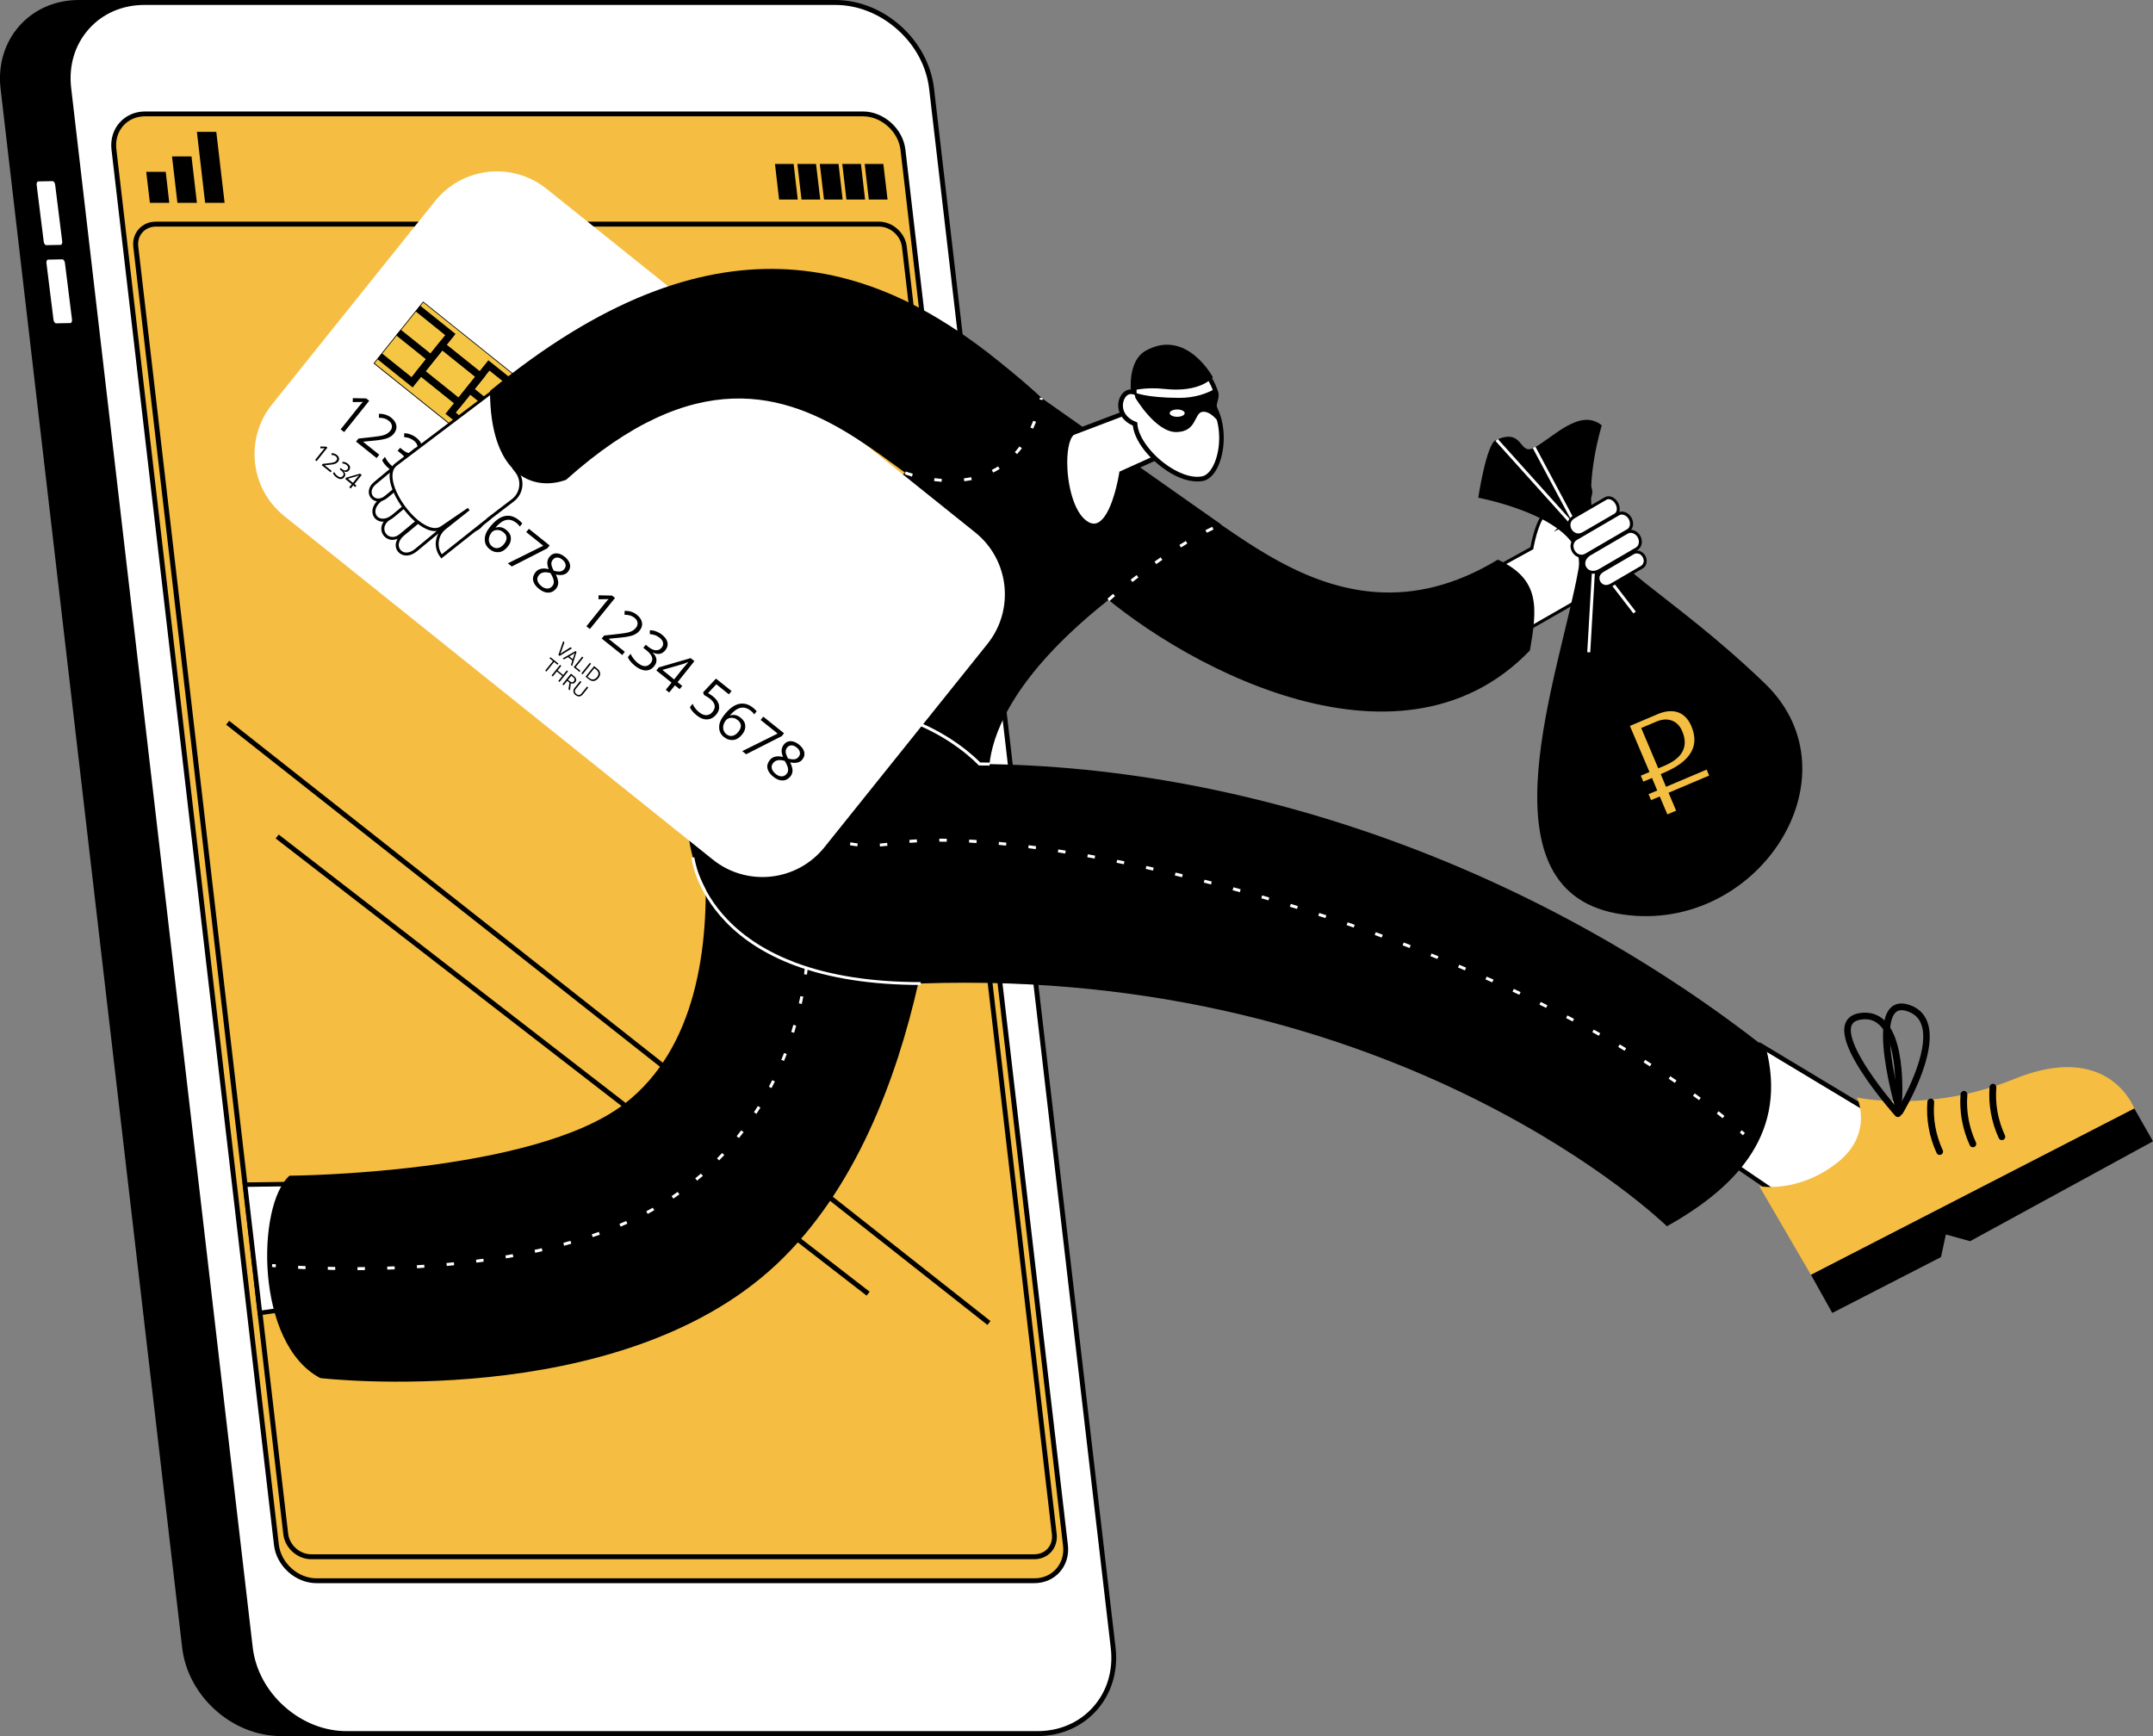 <?xml version="1.0" encoding="UTF-8"?> <svg xmlns="http://www.w3.org/2000/svg" xmlns:xlink="http://www.w3.org/1999/xlink" version="1.1" id="_Слой_2" x="0px" y="0px" viewBox="0 0 2354.2 1898.5" style="enable-background:new 0 0 2354.2 1898.5;" xml:space="preserve"><rect x="0" y="0" width="2354.2" height="1898.5" fill="#808080" stroke="none"/> <style type="text/css"> .st0{fill:#FFFFFF;} .st1{fill:#F5BD41;} .st2{fill:#F5C644;} .st3{enable-background:new ;} .st4{fill:#F4BE42;} .st5{fill:none;stroke:#000000;stroke-width:4;stroke-miterlimit:10;} </style> <g id="_Слой_1-2"> <g> <g> <g> <path d="M307.1,1898.5h755.5c53.2,0,91.6-43.5,85.4-96.7L949.5,96.7C943.4,43.5,894.8,0,841.6,0H86.1C32.9,0-5.5,43.5,0.6,96.7 l198.6,1705.2C205.4,1855,254,1898.5,307.1,1898.5L307.1,1898.5z"></path> <path class="st0" d="M50.6,268.1l15.6-0.3c1.3,0,2.1-1.8,1.8-4l-7.7-61.8c-0.3-2.2-1.5-3.9-2.8-3.9l-15.6,0.3 c-1.3,0-2.1,1.8-1.8,4l7.7,61.8C48,266.4,49.3,268.1,50.6,268.1z"></path> <path class="st0" d="M61.3,353.6l15.6-0.3c1.3,0,2.1-1.8,1.8-4l-7.7-61.8c-0.3-2.2-1.6-3.9-2.8-3.9l-15.6,0.3 c-1.3,0-2.1,1.8-1.8,4l7.7,61.8C58.8,351.9,60.1,353.6,61.3,353.6z"></path> <g> <path class="st0" d="M378.9,1895.8c-52,0-99.2-42.3-105.3-94.3L75.1,96.4c-2.9-25.1,4.2-48.7,20-66.4 C110.7,12.4,133,2.7,157.8,2.7h755.5c52,0,99.2,42.3,105.3,94.3l198.6,1705.1c2.9,25.1-4.2,48.7-20,66.4 c-15.7,17.6-37.9,27.3-62.8,27.3L378.9,1895.8L378.9,1895.8z"></path> <path d="M913.4,5.4c24.4,0,48.5,9.6,68,27c19.5,17.4,31.8,40.5,34.6,64.9l198.6,1705.1c2.8,24.3-4,47.1-19.3,64.3 c-15.1,17-36.7,26.4-60.8,26.4H378.9c-24.4,0-48.5-9.6-68-27c-19.5-17.4-31.8-40.5-34.6-64.9L77.8,96.1 c-2.8-24.3,4-47.1,19.3-64.3c15.1-17,36.7-26.4,60.8-26.4L913.4,5.4 M913.4,0H157.9c-53.2,0-91.6,43.5-85.4,96.7L271,1801.8 c6.2,53.2,54.8,96.7,107.9,96.7h755.5c53.2,0,91.6-43.5,85.4-96.7L1021.3,96.7C1015.1,43.5,966.5,0,913.4,0L913.4,0z"></path> </g> <g> <path class="st1" d="M346.1,1728.7c-21.6,0-41.3-17.6-43.8-39.3L124.6,163.2c-1.2-10.4,1.7-20.1,8.2-27.4 c6.4-7.2,15.6-11.2,25.9-11.2h784.8c21.6,0,41.3,17.6,43.8,39.3l177.7,1526.2c1.2,10.4-1.7,20.1-8.2,27.4 c-6.4,7.2-15.6,11.2-25.9,11.2H346.1z"></path> <path d="M943.5,127.2c9.8,0,19.5,3.9,27.3,10.9c7.8,7,12.8,16.3,13.9,26.1l177.7,1526.2c1.1,9.6-1.6,18.6-7.6,25.3 c-5.9,6.7-14.4,10.3-23.9,10.3H346.1c-9.8,0-19.5-3.9-27.3-10.9c-7.8-7-12.8-16.3-13.9-26.1L127.2,162.9 c-1.1-9.6,1.6-18.6,7.6-25.4c5.9-6.7,14.4-10.3,23.9-10.3L943.5,127.2 M943.5,121.9H158.7c-22.9,0-39.4,18.7-36.8,41.6 l177.7,1526.2c2.7,22.9,23.6,41.6,46.5,41.6h784.8c22.9,0,39.4-18.7,36.8-41.6L990,163.5C987.3,140.7,966.4,121.9,943.5,121.9 L943.5,121.9L943.5,121.9z"></path> </g> <g> <polygon points="163.9,221.8 185.1,221.8 181.2,187.9 159.9,187.9 "></polygon> <polygon points="194,221.8 215.3,221.8 209.4,171.1 188.1,171.1 "></polygon> <polygon points="224.3,221.8 245.6,221.8 236.5,144.2 215.3,144.2 "></polygon> <g> <polygon class="st1" points="949.9,221.8 970.3,221.8 965.8,183 945.4,183 "></polygon> <polygon class="st1" points="925.5,221.8 945.9,221.8 941.3,183 920.9,183 "></polygon> <polygon class="st1" points="901,221.8 921.4,221.8 916.9,183 896.5,183 "></polygon> <polygon class="st1" points="876.5,221.8 896.9,221.8 892.4,183 872,183 "></polygon> <polygon class="st1" points="852,221.8 872.4,221.8 867.9,183 847.5,183 "></polygon> </g> </g> <path d="M1130.9,1705.1H340.2c-15,0-28.7-12.2-30.4-27.2L145.8,270.3c-0.9-7.5,1.2-14.5,5.9-19.8c4.7-5.2,11.3-8.1,18.7-8.1 h790.7c15,0,28.7,12.2,30.4,27.3l163.9,1407.6c0.9,7.4-1.2,14.5-5.9,19.8C1144.9,1702.2,1138.3,1705.1,1130.9,1705.1 L1130.9,1705.1z M170.5,247.8c-5.8,0-11,2.2-14.7,6.3c-3.7,4.1-5.3,9.6-4.6,15.5l163.9,1407.6c1.4,12.4,12.7,22.5,25.1,22.5 h790.7c5.8,0,11.1-2.2,14.7-6.3c3.7-4.1,5.3-9.6,4.6-15.5L986.3,270.3c-1.4-12.4-12.7-22.5-25.1-22.5L170.5,247.8L170.5,247.8z"></path> </g> <rect x="623.4" y="756" transform="matrix(0.612 -0.791 0.791 0.612 -678.074 947.339)" width="5.4" height="816.9"></rect> <rect x="662.9" y="587.8" transform="matrix(0.619 -0.785 0.785 0.619 -624.486 949.019)" width="5.4" height="1060.4"></rect> </g> <g> <g> <g> <g> <g> <path class="st0" d="M1737.3,559.7l-29.3,15.2l26.3-25.7c8.8-10.2,4.8-16.4-1.1-26.2l-42.7,37.8 c-10.1,5.8-15.7,38.6-15.7,38.6l-86.5,47.7l40.8,64.8l147.6-84.7C1799,617,1760.1,547,1737.3,559.7L1737.3,559.7z"></path> <path d="M1628.6,714.2l-42.5-67.6l87.3-48.2c0.4-2.3,1.8-9.2,4-16.5c3.6-12.1,7.8-19.6,12.2-22.3l44-39l1.3,2.2 c5.8,9.7,10.1,16.6,0.7,27.6l-0.1,0.1l-18.4,18l19.5-10.1c5.2-2.8,11.4-2.1,18,2.1c15.9,10.1,31.6,38.8,30.4,55.8 c-0.4,6.2-3,10.5-7.5,12.6L1628.6,714.2L1628.6,714.2z M1590.7,647.7l39,62l146.3-83.9l0.1,0c3.4-1.6,5.3-4.9,5.7-9.9 c1.1-15.8-14.1-43.4-28.9-52.8c-5.7-3.6-10.6-4.2-14.7-2l0,0l-39.1,20.3l34.2-33.3c7.5-8.8,4.9-13.9-0.3-22.6l-41.3,36.7 l-0.1,0.1c-7.7,4.5-13.4,28.6-14.9,37.5l-0.1,0.8L1590.7,647.7L1590.7,647.7z"></path> </g> <g> <path d="M1635.5,481.3c31.3-14.2,24.6,17.7,42.2,8.2c20.6-11.1,50.1-43.8,73.8-24.3c0,0-18.2,57.8-9.4,102 c10.3,51.6,80.6,77.5,187.4,179.9c106.9,102.5-10.7,280.3-162.4,251.7s-61.2-263-41.1-376.5c9.9-55.8-109.6-78-109.6-78 S1625.2,486,1635.5,481.3L1635.5,481.3z"></path> <rect x="1680.4" y="463.5" transform="matrix(0.744 -0.669 0.669 0.744 74.972 1261.59)" class="st0" width="3.3" height="139"></rect> <rect x="1701.5" y="483" transform="matrix(0.882 -0.471 0.471 0.882 -52.181 865.471)" class="st0" width="3.3" height="107.9"></rect> <rect x="1696.4" y="667.6" transform="matrix(5.808678e-02 -0.998 0.998 5.808678e-02 970.757 2367.432)" class="st0" width="87.1" height="3.3"></rect> <rect x="1766.2" y="610.5" transform="matrix(0.792 -0.61 0.61 0.792 -25.067 1212.894)" class="st0" width="3.3" height="65.4"></rect> </g> <g> <path class="st0" d="M1767.8,550.2L1767.8,550.2c-2.9-5-8.3-7.3-12-5.1l-34.9,20.3c-12,7-1.5,25,10.5,18l34.9-20.3 C1770,561,1770.7,555.2,1767.8,550.2L1767.8,550.2z"></path> <path d="M1725.8,586.7c-1.9,0-3.8-0.5-5.5-1.5c-3.9-2.2-6.4-6.6-6.4-11.1c0-4.2,2.2-7.8,6.1-10.1l34.9-20.3 c4.5-2.6,10.9-0.1,14.2,5.7l0,0c3.3,5.8,2.4,12.6-2.1,15.2l-34.9,20.3C1730,586.1,1727.9,586.7,1725.8,586.7z M1758.9,545.9 c-0.8,0-1.6,0.2-2.3,0.6l-34.9,20.3c-2.9,1.7-4.5,4.3-4.5,7.3c0,3.3,1.9,6.6,4.8,8.2c2.6,1.5,5.6,1.4,8.5-0.3l34.9-20.3 c2.9-1.7,3.4-6.5,0.9-10.7C1764.5,547.8,1761.5,545.9,1758.9,545.9L1758.9,545.9z"></path> </g> <g> <path class="st0" d="M1782.4,566.8L1782.4,566.8c-2.9-5-8.6-7.1-12.6-4.7l-45.8,26.7c-11.5,6.7-1,24.8,10.5,18l45.8-26.7 C1784.3,577.8,1785.3,571.8,1782.4,566.8L1782.4,566.8z"></path> <path d="M1729.3,609.9c-4.3,0-8.1-2.7-10.2-6.3c-1.6-2.7-2.2-5.7-1.6-8.6c0.6-3.2,2.5-5.9,5.6-7.7l45.8-26.7 c2.4-1.4,5.3-1.6,8.2-0.5c2.7,1,5.1,3.1,6.7,5.8l0,0c1.6,2.7,2.2,5.8,1.8,8.7c-0.5,3-2.1,5.4-4.5,6.8l-45.8,26.7 C1733.2,609.4,1731.2,609.9,1729.3,609.9L1729.3,609.9z M1773.4,562.7c-1,0-2,0.2-2.9,0.8l-45.8,26.7c-3.5,2-4.2,4.9-4.2,6.9 c0,3.4,2,6.8,4.9,8.5c1.8,1,4.6,1.8,8.1-0.2l45.8-26.7c1.5-0.9,2.6-2.5,2.9-4.5c0.3-2.2-0.1-4.5-1.3-6.6l0,0 c-1.2-2.1-3-3.7-5-4.4C1775.1,562.9,1774.2,562.8,1773.4,562.7L1773.4,562.7z"></path> </g> <g> <path class="st0" d="M1792,586.6L1792,586.6c-2.9-5-8.7-7-13.1-4.5l-40.3,23.5c-14.4,8.4-3.9,26.5,10.5,18l40.3-23.5 C1793.8,597.7,1794.9,591.6,1792,586.6L1792,586.6z"></path> <path d="M1741.8,627.4c-2.1,0-4.1-0.5-5.9-1.5c-3.5-2-5.7-5.8-5.7-9.8c0-4.7,2.8-9,7.7-11.9l40.3-23.5 c2.5-1.5,5.5-1.7,8.4-0.7c2.8,1,5.3,3,6.9,5.8c3.3,5.8,1.9,12.8-3.1,15.8L1750,625C1747.2,626.6,1744.4,627.4,1741.8,627.4 L1741.8,627.4z M1783,582.7c-1.2,0-2.3,0.3-3.2,0.9l-40.3,23.5c-3.9,2.3-6.1,5.5-6.1,9c0,2.9,1.6,5.6,4.1,7 c3.1,1.8,6.9,1.5,10.9-0.8l40.3-23.5c3.5-2,4.4-7.1,2-11.3l0,0c-1.2-2.1-3-3.6-5.1-4.3C1784.7,582.8,1783.8,582.6,1783,582.7 L1783,582.7z"></path> </g> <g> <path class="st0" d="M1797.4,608.5L1797.4,608.5c-2.5-4.3-7.7-6.1-11.5-3.9l-33.4,19.5c-11.6,6.7-2.4,22.5,9.2,15.8 l33.4-19.5C1799,618.1,1800,612.8,1797.4,608.5L1797.4,608.5z"></path> <path d="M1756.1,643.1c-1.8,0-3.6-0.5-5.1-1.3c-3.3-1.9-5.4-5.4-5.4-9.3c0-4,2.2-7.5,6.2-9.8l33.4-19.5 c2.2-1.3,4.9-1.5,7.6-0.7c2.5,0.9,4.7,2.7,6.2,5.1c1.4,2.4,1.9,5.2,1.4,7.9c-0.5,2.7-2.1,4.9-4.3,6.2l-33.4,19.5 C1760.4,642.4,1758.2,643,1756.1,643.1L1756.1,643.1z M1789.6,605.2c-1,0-1.9,0.2-2.8,0.7l-33.4,19.5c-2.9,1.7-4.6,4.2-4.5,7 c0,2.6,1.5,5.1,3.8,6.4c2.4,1.4,5.4,1.2,8.3-0.5l33.4-19.5c1.4-0.8,2.4-2.3,2.8-4c0.4-1.9,0-3.8-1-5.6l0,0 c-1-1.8-2.6-3.1-4.4-3.7C1791,605.4,1790.3,605.3,1789.6,605.2L1789.6,605.2z"></path> </g> </g> <path d="M1637.8,612c46.9,21.5,43,53.1,35.1,99.3c-145,150.9-391.6,11.2-484.5-75.8c-55.8-52.2-6.4-71.6,72.5-95.5 C1315.1,523.5,1446,728.4,1637.8,612L1637.8,612z"></path> </g> <path d="M772.7,875.3c41.4-261.2,214.9-356.6,347.1-453.5l215.7,151.9c-294.5,169.7-252,289.7-252,289.7 C1018.8,783.1,818.7,836.2,772.7,875.3L772.7,875.3z"></path> <g> <g> <path class="st0" d="M1173,473.4l67.4-25.6l26.5,51.5l-40.6,18.3c0,0-10.6,69.9-37.2,55.7S1157.9,483.9,1173,473.4L1173,473.4 z"></path> <path d="M1196.1,577.8c-2.7,0-5.4-0.7-8.2-2.2c-16.9-9.1-24.5-39.1-25.8-62.1c-0.9-16.6,1-36.4,9.4-42.2l0.3-0.2l69.8-26.5 l28.8,56l-41.8,18.8c-1.4,8.1-8.9,48.3-25.8,56.7C1200.7,577.2,1198.4,577.8,1196.1,577.8L1196.1,577.8z M1174.2,475.6 c-5.2,4-8.1,19.3-7,37.5c1.3,23.4,9,50.3,23.2,57.9c3.7,2,7,2.1,10.2,0.5c6.5-3.2,12.6-13.5,17.5-29.8 c3.9-12.6,5.7-24.4,5.7-24.5l0.2-1.4l39.4-17.8l-24.3-47.1L1174.2,475.6L1174.2,475.6z"></path> </g> <g> <path class="st0" d="M1287.2,388.3c-40.5-5.4-47.9,19.7-47,40.7c-14.5-5.5-24.9,24.6,0.9,34.6c1.3,26.9,45.6,65.5,73.9,59.7 c17.8-3.6,28.5-46.3,13.8-76.4c-2.8-5.7,2.9-11.5,0.9-17.9C1322.8,407.6,1306.5,390.9,1287.2,388.3L1287.2,388.3z"></path> <path d="M1309,526.5c-11.9,0-26.1-5.8-39.9-16.6c-17.2-13.3-28.9-30.6-30.4-44.5c-14.6-6.4-18.4-19.5-14.6-29.6 c2.5-6.6,7.8-10.4,13.4-9.9c0-13.9,4-24.8,11.5-31.7c8.5-7.8,21.4-10.6,38.4-8.3c19.6,2.6,37.1,19.3,44.6,42.6 c1.2,3.8,0.2,7.2-0.6,10.3c-0.8,2.8-1.4,5.1-0.4,7.2c10.6,21.7,8.2,49.1,0.4,65c-4.2,8.5-9.7,13.7-16,15 C1313.4,526.3,1311.3,526.5,1309,526.5L1309,526.5z M1236.7,430.9c-3.7,0-6.5,3.1-7.8,6.7c-3,7.8-0.1,18.6,13.1,23.7l1.6,0.6 l0.1,1.6c0.6,12.5,12.1,29.6,28.5,42.4c15.1,11.7,30.9,17.3,42.3,15c4.6-0.9,9-5.3,12.4-12.2c7.3-14.8,9.4-40.3-0.4-60.5 c-1.9-3.8-0.8-7.5,0.1-10.8c0.7-2.6,1.4-5.1,0.7-7.4c-6.8-21.4-22.7-36.7-40.4-39.1l0,0c-15.4-2-27,0.3-34.3,7 c-8.8,8.1-10.2,21.3-9.8,31l0.2,3.8l-3.6-1.4C1238.4,431.1,1237.5,431,1236.7,430.9L1236.7,430.9z"></path> </g> <path d="M1289.5,435.1c17.1,0,29.9-4.7,38.8-9.8c0.5,1.3,0.9,2.6,1.4,3.9c2,6.3-3.7,12.2-0.9,17.9c1.4,2.8,2.5,11.2,3.5,14.2 c0,0-8.7-12.4-17.7-10.9c-9,1.5-5.8,21.8-28.3,22.1s-44.8-37.4-44.8-37.4l-1.2-6C1240.2,429,1251.9,435,1289.5,435.1 L1289.5,435.1z"></path> <ellipse class="st0" cx="1287.2" cy="451.8" rx="8.2" ry="4"></ellipse> <path d="M1326.2,412.5c0,0-28.7-53.8-73.4-29c-19.9,11.1-16.2,44-16.2,44s14.8-4.6,36.4-2.2 C1313.3,429.8,1326.2,412.5,1326.2,412.5L1326.2,412.5z"></path> </g> </g> <g> <g> <g> <g> <polygon class="st0" points="284.3,1435.8 368,1423.6 406.3,1293.5 267.9,1295.4 "></polygon> <path d="M282.1,1438.6l-16.9-145.5l144.4-2.1L370,1425.8L282.1,1438.6z M270.7,1297.9l15.7,135.1l79.8-11.6l36.9-125.4 L270.7,1297.9L270.7,1297.9z"></path> </g> <g> <path d="M316.6,1285.7c0,0,266.2-1.5,366.2-78.6c157.3-121.3,58-443.4,58-443.4l288,127.8c0,0-6.5,328.9-180,491.4 c-173.5,162.5-498.6,124.1-498.6,124.1C278.6,1469.4,280.5,1317.3,316.6,1285.7L316.6,1285.7z"></path> <g> <path class="st0" d="M301.5,1385.9c-2.7-0.2-4.1-0.4-4.1-0.4l0.3-3.2c0,0,1.4,0.1,4,0.3L301.5,1385.9L301.5,1385.9z"></path> <path class="st0" d="M390.9,1389v-3.3c2.6,0,5.4,0,8.1-0.1l0,3.3C396.3,1388.9,393.6,1389,390.9,1389L390.9,1389z M366.5,1388.8c-2.8,0-5.5-0.1-8.1-0.2l0.1-3.3c2.6,0.1,5.3,0.1,8.1,0.2L366.5,1388.8z M423.5,1388.4l-0.1-3.3 c2.7-0.1,5.4-0.2,8.1-0.3l0.1,3.3C428.9,1388.2,426.2,1388.3,423.5,1388.4L423.5,1388.4z M334,1387.9 c-2.9-0.1-5.6-0.3-8.1-0.4l0.2-3.3c2.5,0.1,5.3,0.3,8.1,0.4L334,1387.9L334,1387.9z M456,1386.9l-0.2-3.3 c2.7-0.2,5.4-0.3,8.1-0.5l0.2,3.2C461.4,1386.5,458.7,1386.7,456,1386.9L456,1386.9z M488.5,1384.4l-0.3-3.2 c2.7-0.2,5.4-0.5,8.1-0.8l0.3,3.2C493.9,1383.9,491.2,1384.2,488.5,1384.4z M520.9,1380.8l-0.4-3.2c2.7-0.3,5.4-0.7,8-1.1 l0.4,3.2C526.3,1380.1,523.6,1380.5,520.9,1380.8z M553.2,1376.1l-0.5-3.2c2.7-0.4,5.3-0.9,8-1.4l0.6,3.2 C558.5,1375.2,555.8,1375.6,553.2,1376.1z M585.2,1370l-0.7-3.2c2.6-0.6,5.3-1.2,7.9-1.8l0.7,3.2 C590.5,1368.8,587.8,1369.4,585.2,1370L585.2,1370z M616.8,1362.3l-0.8-3.2c2.6-0.7,5.2-1.4,7.8-2.2l0.9,3.1 C622.1,1360.9,619.5,1361.6,616.8,1362.3L616.8,1362.3z M648.1,1352.9l-1-3.1c2.5-0.8,5.1-1.7,7.7-2.7l1.1,3.1 C653.2,1351.2,650.6,1352,648.1,1352.9z M678.6,1341.4l-1.3-3c2.5-1,5-2.1,7.4-3.2l1.3,3 C683.6,1339.3,681.1,1340.3,678.6,1341.4L678.6,1341.4z M708.2,1327.5l-1.5-2.9c2.4-1.3,4.8-2.6,7.1-3.9l1.6,2.8 C713,1324.9,710.6,1326.2,708.2,1327.5L708.2,1327.5z M736.2,1310.7l-1.8-2.7l0.7-0.5c2-1.3,4-2.7,5.9-4.1l1.9,2.7 c-2,1.4-4,2.8-6,4.2L736.2,1310.7L736.2,1310.7z M762.3,1291.1l-2.1-2.5c2.1-1.7,4.1-3.5,6.2-5.2l2.2,2.5 C766.5,1287.5,764.4,1289.3,762.3,1291.1z M786.3,1269l-2.3-2.3c1.9-1.9,3.8-3.9,5.6-5.8l2.4,2.2 C790.1,1265,788.2,1267,786.3,1269L786.3,1269z M808,1244.5l-2.5-2c1.7-2.1,3.3-4.2,5-6.4l2.6,2 C811.4,1240.3,809.7,1242.4,808,1244.5L808,1244.5z M827.1,1218.1l-2.7-1.8c1.5-2.2,2.9-4.5,4.3-6.8l2.8,1.7 C830.1,1213.5,828.6,1215.8,827.1,1218.1L827.1,1218.1z M843.6,1189.9l-2.9-1.5c1.2-2.4,2.5-4.8,3.7-7.2l2.9,1.4 C846,1185,844.8,1187.5,843.6,1189.9L843.6,1189.9z M857.3,1160.2l-3-1.2c1-2.5,2-5,3-7.5l3,1.2 C859.3,1155.2,858.3,1157.7,857.3,1160.2L857.3,1160.2z M868.3,1129.5l-3.1-1c0.8-2.6,1.6-5.2,2.3-7.8l3.1,0.9 C869.9,1124.3,869.1,1126.9,868.3,1129.5L868.3,1129.5z M876.7,1097.9l-3.2-0.7c0.6-2.6,1.1-5.3,1.7-7.9l3.2,0.6 C877.9,1092.6,877.3,1095.3,876.7,1097.9L876.7,1097.9z M882.4,1065.8l-3.2-0.4c0.3-2.7,0.7-5.4,1-8l3.2,0.3 C883.1,1060.3,882.8,1063,882.4,1065.8L882.4,1065.8z"></path> <path class="st0" d="M885,1033.3l-3.3-0.1c0-2.6,0-4,0-4l3.3-0.1C885.1,1029.2,885.1,1030.7,885,1033.3L885,1033.3z"></path> </g> </g> </g> <g> <g> <polygon class="st0" points="2098.5,1247.7 1924.1,1142.8 1804.1,1210.9 1980.7,1331.1 "></polygon> <path d="M1980.8,1334.1l-1.4-1l-179.9-122.5l124.7-70.8l1.2,0.7l177.6,106.9L1980.8,1334.1L1980.8,1334.1z M1808.7,1211.1 l172,117.1l113.4-80.2l-170-102.3L1808.7,1211.1L1808.7,1211.1z"></path> </g> <g> <polygon points="2122.4,1374.7 2127.7,1350 2154.2,1357.3 2354.2,1248.1 2333.7,1212.1 1980.1,1393.9 2003.5,1435.8 2122.4,1374.7 "></polygon> <path class="st1" d="M2333.7,1212.1c0,0-27.3-74.6-131.7-32c-91.7,37.4-171.4,20.1-171.4,20.1s18.6,39.8-21.8,71.4 c-43,33.7-85.1,25.6-85.1,25.6l56.4,96.8L2333.7,1212.1L2333.7,1212.1z"></path> <path d="M2120.9,1263c-1.4,0-2.7-0.8-3.3-2.1c-8.1-17.6-11.6-37-10.1-56.1c0.2-2,1.9-3.5,4-3.4c2,0.2,3.5,1.9,3.4,4 c-1.5,17.8,1.8,36,9.4,52.4c0.9,1.8,0.1,4-1.8,4.9C2121.9,1262.9,2121.4,1263,2120.9,1263L2120.9,1263z"></path> <path d="M2157.2,1254.6c-1.4,0-2.7-0.8-3.3-2.1c-8.1-17.6-11.6-37-10.1-56.1c0.2-2,1.9-3.5,4-3.4c2,0.2,3.5,1.9,3.4,4 c-1.5,17.8,1.8,36,9.4,52.4c0.9,1.8,0.1,4-1.8,4.9C2158.2,1254.5,2157.7,1254.6,2157.2,1254.6L2157.2,1254.6z"></path> <path d="M2188.9,1246.8c-1.4,0-2.7-0.8-3.3-2.1c-8.1-17.6-11.6-37-10.1-56.1c0.2-2,1.9-3.5,4-3.4c2,0.2,3.5,1.9,3.4,4 c-1.5,17.8,1.8,36,9.4,52.4c0.9,1.8,0.1,4-1.8,4.9C2189.9,1246.7,2189.4,1246.8,2188.9,1246.8L2188.9,1246.8z"></path> <path d="M2077.4,1219.4c-0.2,0-0.3,0-0.5,0c-1.4-0.2-2.6-1.2-3.1-2.6c-0.1-0.2-7-23.5-11.3-48.8c-6-35-4.3-57.2,5-66.1 c5.1-4.9,12.1-5.8,20.8-2.8c9.5,3.3,16,9.6,19.3,18.8c12.3,34.1-25.5,97.1-27.1,99.8 C2079.9,1218.8,2078.7,1219.4,2077.4,1219.4L2077.4,1219.4z M2079.3,1104.7c-2.7,0-4.9,0.8-6.6,2.5c-4.2,4-10.1,17-2.8,59.5 c2.7,15.7,6.4,30.6,8.8,39.6c9.5-17.6,31-61.5,22.2-85.9c-2.5-7.1-7.4-11.7-14.8-14.3 C2083.5,1105.1,2081.2,1104.7,2079.3,1104.7L2079.3,1104.7z"></path> <path d="M2075.1,1221.5c-1,0-2-0.4-2.7-1.2c-0.2-0.2-16.3-18.3-31-39.4c-20.3-29.2-28.2-50-23.5-62 c2.6-6.6,8.5-10.4,17.7-11.3c10-1,18.6,1.9,25.5,8.8c25.6,25.7,18.1,98.8,17.8,101.9c-0.1,1.4-1.1,2.7-2.5,3.1 C2075.8,1221.4,2075.4,1221.5,2075.1,1221.5L2075.1,1221.5z M2039.3,1114.6c-1,0-2,0.1-3.1,0.2c-6.3,0.7-10.1,2.8-11.6,6.7 c-2.1,5.4-1.9,19.7,22.7,55.1c9.1,13.1,18.8,25.1,24.7,32.1c0.4-7.4,0.8-18.7,0.2-31c-1.4-27.3-7.1-46.8-16.5-56.2 C2051.2,1116.9,2045.8,1114.6,2039.3,1114.6L2039.3,1114.6z"></path> </g> </g> <g> <path d="M1931.1,1146.4c22.9,89.7-27.5,149.3-108.4,194.6c0,0-289.6-283.6-815.9-265.5c-165.7,5.7-278.5-82.5-251.5-228.3 c5.9-34.8,1.5-84.4,78-79.2c54.8-17.3,151-2,237.7,67.5C1376.8,837.7,1689.3,956.2,1931.1,1146.4L1931.1,1146.4z"></path> <path class="st0" d="M1905.8,1241.5c-1.1-1-2.3-2-3.4-3l2.1-2.5c1.2,1,2.3,2,3.5,3L1905.8,1241.5L1905.8,1241.5z M1883.6,1222.9c-2.1-1.7-4.2-3.4-6.4-5.1l2-2.6c2.2,1.7,4.3,3.4,6.4,5.1L1883.6,1222.9z M1857.8,1203.1 c-2.2-1.6-4.4-3.2-6.6-4.8l1.9-2.6c2.2,1.6,4.4,3.2,6.6,4.8L1857.8,1203.1L1857.8,1203.1z M1831.3,1184.2 c-2.2-1.5-4.5-3.1-6.7-4.6l1.8-2.7c2.3,1.5,4.5,3.1,6.8,4.6L1831.3,1184.2L1831.3,1184.2z M1804.1,1166.2 c-2.3-1.5-4.6-2.9-6.9-4.4l1.7-2.8c2.3,1.4,4.6,2.9,6.9,4.4L1804.1,1166.2z M1776.4,1149.1c-2.3-1.4-4.7-2.8-7-4.2l1.7-2.8 c2.3,1.4,4.7,2.8,7,4.2L1776.4,1149.1L1776.4,1149.1z M1748.2,1132.7c-2.4-1.3-4.7-2.7-7.1-4l1.6-2.8c2.4,1.3,4.8,2.7,7.1,4 L1748.2,1132.7z M1719.6,1117.1c-2.4-1.3-4.8-2.5-7.2-3.8l1.5-2.9c2.4,1.3,4.8,2.5,7.2,3.8L1719.6,1117.1z M1690.6,1102.2 c-2.4-1.2-4.9-2.4-7.3-3.6l1.4-2.9c2.4,1.2,4.9,2.4,7.3,3.6L1690.6,1102.2L1690.6,1102.2z M1661.3,1087.9 c-2.4-1.2-4.9-2.3-7.4-3.5l1.4-3c2.5,1.2,4.9,2.3,7.4,3.5L1661.3,1087.9z M1631.7,1074.3c-2.5-1.1-5-2.2-7.4-3.3l1.3-3 c2.5,1.1,5,2.2,7.5,3.3L1631.7,1074.3z M1601.8,1061.2c-2.5-1.1-5-2.1-7.5-3.2l1.3-3c2.5,1.1,5,2.1,7.5,3.2L1601.8,1061.2 L1601.8,1061.2z M1571.7,1048.7c-2.5-1-5-2-7.6-3l1.2-3c2.5,1,5.1,2,7.6,3.1L1571.7,1048.7z M1541.3,1036.7 c-2.5-1-5.1-1.9-7.6-2.9l1.2-3.1c2.5,1,5.1,1.9,7.6,2.9L1541.3,1036.7z M1510.8,1025.3c-2.6-0.9-5.1-1.8-7.6-2.8l1.1-3.1 c2.6,0.9,5.1,1.8,7.7,2.8L1510.8,1025.3L1510.8,1025.3z M1480.2,1014.4c-2.6-0.9-5.1-1.8-7.7-2.7l1.1-3.1 c2.6,0.9,5.1,1.8,7.7,2.7L1480.2,1014.4L1480.2,1014.4z M1449.3,1004c-2.6-0.8-5.2-1.7-7.8-2.5l1-3.1c2.6,0.8,5.2,1.7,7.8,2.5 L1449.3,1004z M1418.2,994c-2.6-0.8-5.2-1.6-7.8-2.4l1-3.1c2.6,0.8,5.2,1.6,7.8,2.4L1418.2,994z M1387,984.6 c-2.6-0.8-5.2-1.5-7.8-2.3l0.9-3.1c2.6,0.8,5.2,1.5,7.8,2.3L1387,984.6z M1355.7,975.7c-2.6-0.7-5.2-1.4-7.9-2.2l0.9-3.2 c2.6,0.7,5.2,1.4,7.9,2.2L1355.7,975.7L1355.7,975.7z M1324.2,967.2c-2.6-0.7-5.3-1.4-7.9-2l0.8-3.2c2.6,0.7,5.3,1.3,7.9,2 L1324.2,967.2L1324.2,967.2z M1292.5,959.3c-2.7-0.6-5.3-1.3-7.9-1.9l0.8-3.2c2.6,0.6,5.3,1.3,7.9,1.9L1292.5,959.3 L1292.5,959.3z M1260.8,952c-2.7-0.6-5.3-1.2-8-1.8l0.7-3.2c2.7,0.6,5.3,1.2,8,1.8L1260.8,952L1260.8,952z M1228.9,945.1 c-2.7-0.5-5.3-1.1-8-1.6l0.6-3.2c2.7,0.5,5.3,1.1,8,1.6L1228.9,945.1z M1196.9,938.9c-2.7-0.5-5.4-1-8-1.5l0.6-3.2 c2.7,0.5,5.3,1,8,1.5L1196.9,938.9z M1164.8,933.4c-2.7-0.4-5.4-0.9-8.1-1.3l0.5-3.2c2.7,0.4,5.4,0.8,8.1,1.3L1164.8,933.4 L1164.8,933.4z M1132.5,928.6c-2.7-0.4-5.4-0.7-8.1-1.1l0.4-3.2c2.7,0.3,5.4,0.7,8.1,1.1L1132.5,928.6L1132.5,928.6z M962.2,925.7l-0.2-3.2c2.6-0.2,5.3-0.5,8-0.8l0.4,3.2C967.6,925.2,964.9,925.5,962.2,925.7L962.2,925.7z M937.5,925.5 c-2.8-0.3-5.6-0.7-8.2-1.2l0.6-3.2c2.5,0.5,5.2,0.9,7.9,1.2L937.5,925.5L937.5,925.5z M1100.1,924.7c-2.7-0.3-5.4-0.6-8.1-0.8 l0.3-3.2c2.7,0.3,5.4,0.5,8.1,0.8L1100.1,924.7L1100.1,924.7z M1067.7,921.9c-2.7-0.2-5.4-0.3-8.1-0.5l0.2-3.3 c2.7,0.2,5.4,0.3,8.2,0.5L1067.7,921.9L1067.7,921.9z M994.6,921.7l-0.3-3.2c2.7-0.2,5.4-0.5,8.2-0.6l0.2,3.3 C999.9,921.3,997.2,921.5,994.6,921.7z M1035.2,920.5c-2.8,0-5.5-0.1-8.1-0.1v-3.3c2.7,0,5.4,0,8.2,0.1L1035.2,920.5 L1035.2,920.5z M906,915.8c-2.4-1.4-4.7-3-6.9-4.8l2-2.5c2,1.6,4.2,3.1,6.5,4.5L906,915.8L906,915.8z M883.4,891.6 c-1.2-2.4-2.3-5-3.3-7.6l3.1-1.1c0.9,2.5,2,5,3.2,7.3L883.4,891.6L883.4,891.6z M874.8,859.7c-0.2-2.7-0.4-5.4-0.5-8.2 l3.3-0.1c0.1,2.7,0.2,5.4,0.5,8L874.8,859.7L874.8,859.7z M878.8,827.2l-3.2-0.4c0.3-2.7,0.7-5.4,1.1-8.1l3.2,0.5 C879.5,821.9,879.1,824.6,878.8,827.2L878.8,827.2z M885,795.5l-3.1-0.9c1.4-4.9,2.3-7.8,2.4-7.9l3.1,1.1 C887.4,787.7,886.4,790.6,885,795.5L885,795.5z"></path> </g> <path class="st0" d="M1006.8,1077.1c-53.7,0-100.3-7.3-138.5-21.6c-30.6-11.5-55.9-27.6-75.2-47.8c-33-34.5-36.9-68.4-37-69.8 l3.2-0.3c0,0.3,4,34.5,36.3,68.1c19,19.8,43.9,35.5,74,46.9c37.8,14.2,83.9,21.4,137.2,21.4L1006.8,1077.1L1006.8,1077.1z"></path> </g> <path class="st0" d="M1082.1,837.2l-11.8-0.1l-0.5-0.5c-0.3-0.3-30.4-33.1-83.4-50.2l1-3.1c50.2,16.2,80.2,46.2,84.4,50.5 l10.4,0.1L1082.1,837.2L1082.1,837.2z"></path> </g> <g> <g> <path class="st0" d="M779.4,940L310.8,564.3c-37.4-30-43.4-84.6-13.4-122l178.3-222.4c30-37.4,84.6-43.4,122-13.4l468.6,375.7 c37.4,30,43.4,84.6,13.4,122L901.4,926.6C871.4,964,816.8,970,779.4,940L779.4,940z"></path> <g> <path d="M376.3,472.5l-3.8-3l19.5-24.4c1.6-2,3.2-3.9,4.8-5.6c-0.6,0.1-1.2,0.1-1.9,0.1c-0.7,0-3.8,0.1-9.2,0.1l0.1-4.3 l14.6,0.3l3.3,2.6L376.3,472.5L376.3,472.5z"></path> <path d="M411.8,500.9l-22.5-18l2.7-3.3l16.2-1.8c5-0.6,8.4-1.1,10.2-1.6s3.4-1.1,4.7-1.9c1.3-0.8,2.5-1.8,3.6-3.1 c1.5-1.8,2.1-3.7,1.8-5.7c-0.2-2-1.4-3.7-3.3-5.3c-1.4-1.1-3-2-4.6-2.5s-3.7-0.8-6.3-0.9l0.1-4.3c5.2-0.1,9.7,1.4,13.4,4.3 c3.2,2.6,5.1,5.4,5.6,8.5s-0.4,6-2.6,8.8c-1.7,2.2-4.1,3.8-7,5c-2.9,1.1-7.3,2-13.3,2.6l-13.3,1.3l-0.1,0.2l17.6,14.1 L411.8,500.9L411.8,500.9z"></path> <path d="M458.8,495.7c-1.8,2.2-3.8,3.5-6.1,3.9c-2.3,0.4-4.8-0.1-7.4-1.4l-0.1,0.2c2.5,2.5,3.8,5,4,7.5 c0.2,2.5-0.6,4.8-2.4,7.1c-2.6,3.3-5.8,4.8-9.4,4.8c-3.7-0.1-7.6-1.8-11.7-5.1c-1.8-1.5-3.4-2.9-4.6-4.4s-2.4-3.1-3.2-5l3-3.7 c0.9,1.9,2,3.7,3.4,5.5c1.4,1.7,2.8,3.2,4.3,4.4c5.9,4.7,10.7,4.8,14.4,0.2c3.3-4.1,1.7-8.8-4.8-14l-3.4-2.7l2.7-3.3l3.4,2.7 c2.7,2.1,5.2,3.2,7.8,3.3s4.6-0.9,6.3-3c1.3-1.7,1.8-3.4,1.4-5.3c-0.4-1.9-1.6-3.6-3.5-5.2c-1.5-1.2-3.1-2.1-4.7-2.8 c-1.6-0.7-3.8-1.1-6.3-1.4l0.1-4.2c2.3,0,4.6,0.4,6.9,1.3s4.5,2.1,6.5,3.7c3.3,2.7,5.3,5.5,5.9,8.5 C461.6,490.2,460.9,493,458.8,495.7L458.8,495.7z"></path> <path d="M474.4,538.2l-5.1-4.1L463,542l-3.7-3l6.3-7.8L449,517.8l2.7-3.4l34.8-10.1l4.1,3.3l-18.4,23l5.1,4.1L474.4,538.2 L474.4,538.2z M468.4,527.7l9.1-11.4c1.8-2.2,3.9-4.7,6.3-7.4l-0.2-0.1c-2,0.9-3.6,1.6-5.1,2l-22.9,6.6L468.4,527.7 L468.4,527.7z"></path> <path d="M523.7,556.3c3.6,2.9,5.7,6,6.3,9.5s-0.3,6.7-2.8,9.8c-2.8,3.5-6.2,5.4-10,5.6c-3.9,0.2-7.8-1.3-11.7-4.5 c-3.9-3.1-6.3-6.1-7.3-8.9l3-3.7c0.5,1.6,1.4,3.2,2.8,4.9c1.3,1.7,2.7,3.2,4.3,4.4c2.7,2.2,5.4,3.3,8,3.2s4.8-1.3,6.8-3.8 c3.8-4.8,2.8-9.5-3-14.2c-1.5-1.2-3.6-2.5-6.5-4.1l-1-2.9l14.1-15l17,13.6l-2.9,3.6L527,543l-9.1,9.6 C520,553.7,521.9,554.9,523.7,556.3L523.7,556.3z"></path> <path d="M535.7,576.3c5.4-6.7,10.7-10.7,16-11.9c5.3-1.2,10.5,0.2,15.6,4.3c1.8,1.4,3,2.7,3.8,3.8l-2.7,3.3 c-0.9-1.3-2.1-2.6-3.6-3.9c-3.7-2.9-7.4-4-11.1-3.3c-3.8,0.7-7.7,3.5-11.8,8.2l0.3,0.2c3.9-1.3,7.7-0.5,11.4,2.5 c3.1,2.5,4.8,5.3,5,8.6c0.3,3.3-0.8,6.5-3.4,9.7c-2.8,3.5-6.1,5.6-9.6,6s-7-0.6-10.3-3.3c-3.5-2.8-5.3-6.4-5.2-10.7 C530,585.6,531.9,581,535.7,576.3L535.7,576.3z M537.8,597.3c2.2,1.8,4.5,2.5,6.8,2c2.3-0.4,4.6-1.9,6.7-4.6 c1.8-2.3,2.7-4.5,2.6-6.7c-0.1-2.2-1.3-4.2-3.5-6c-1.4-1.1-2.9-1.9-4.5-2.2s-3.2-0.3-4.7,0.1c-1.5,0.5-2.7,1.2-3.6,2.3 c-1.3,1.6-2.2,3.3-2.7,5.2s-0.5,3.7,0,5.4S536.3,596.1,537.8,597.3L537.8,597.3z"></path> <path d="M555.3,616l38.7-19.2l-18.6-14.9l2.9-3.6l22.7,18.2l-2.5,3.1l-38.9,19.9L555.3,616L555.3,616z"></path> <path d="M617.5,608.9c3.1,2.5,5,5.2,5.7,8.1c0.7,2.9,0,5.6-2.1,8.2c-1.3,1.7-3.1,2.8-5.3,3.3c-2.2,0.5-4.8,0.5-8-0.2 c1.7,3.5,2.6,6.5,2.6,8.9c0,2.4-0.8,4.5-2.3,6.5c-2.3,2.8-5.1,4.3-8.4,4.4c-3.3,0.1-6.7-1.2-10.2-4c-3.7-2.9-5.8-6-6.5-9.1 s0.2-6.2,2.5-9.2c3.1-3.9,8-5,14.5-3.4c-1.2-2.9-1.7-5.5-1.5-7.7c0.2-2.2,1-4.1,2.4-5.9c2-2.5,4.5-3.7,7.5-3.7 C611.4,605.2,614.4,606.4,617.5,608.9L617.5,608.9z M589.2,629c-1.5,1.9-2,3.8-1.5,5.9c0.5,2.1,1.9,4.1,4.2,6 c2.3,1.9,4.6,2.8,6.7,2.7c2.2,0,4-1,5.5-2.9c1.2-1.5,1.7-3.3,1.4-5.5c-0.3-2.2-1.5-5-3.6-8.5c-3.1-0.9-5.7-1.1-7.7-0.7 S590.6,627.3,589.2,629L589.2,629z M614.9,612c-2-1.6-3.8-2.3-5.7-2.3c-1.9,0-3.4,0.8-4.7,2.4c-1.2,1.4-1.7,3-1.6,4.8 c0.1,1.8,1,4.2,2.6,7.2c3,0.8,5.4,1.1,7.2,0.8c1.8-0.3,3.3-1.2,4.4-2.7c1.3-1.6,1.7-3.3,1.3-5.1S616.9,613.6,614.9,612 L614.9,612z"></path> <path d="M645,687.9l-3.8-3l19.5-24.3c1.6-2,3.2-3.9,4.8-5.6c-0.6,0.1-1.2,0.1-1.9,0.2c-0.7,0-3.8,0.1-9.2,0.1l0.1-4.3 l14.7,0.3l3.3,2.6L645,687.9L645,687.9z"></path> <path d="M680.4,716.3l-22.5-18l2.7-3.3l16.2-1.8c5-0.6,8.4-1.1,10.2-1.6c1.8-0.5,3.4-1.1,4.7-1.9c1.3-0.8,2.5-1.8,3.6-3.1 c1.5-1.8,2.1-3.7,1.8-5.7c-0.2-2-1.4-3.7-3.3-5.3c-1.4-1.1-3-2-4.6-2.5c-1.6-0.5-3.7-0.8-6.3-0.8l0.1-4.3 c5.2-0.1,9.7,1.3,13.4,4.3c3.2,2.6,5.1,5.4,5.6,8.5c0.5,3.1-0.3,6-2.6,8.8c-1.7,2.2-4.1,3.8-7,5c-2.9,1.1-7.3,2-13.3,2.6 l-13.3,1.3l-0.2,0.2l17.6,14.1L680.4,716.3L680.4,716.3z"></path> <path d="M727.5,711.1c-1.8,2.2-3.8,3.5-6.1,3.9c-2.3,0.4-4.8-0.1-7.4-1.4l-0.2,0.2c2.5,2.5,3.8,5,4,7.5 c0.2,2.5-0.6,4.8-2.4,7.1c-2.6,3.3-5.8,4.8-9.4,4.8c-3.7-0.1-7.6-1.8-11.7-5.1c-1.8-1.5-3.3-2.9-4.6-4.4 c-1.3-1.5-2.4-3.1-3.2-5l3-3.7c0.9,1.9,2,3.7,3.4,5.5c1.4,1.7,2.8,3.2,4.3,4.4c5.9,4.7,10.7,4.8,14.4,0.2 c3.3-4.1,1.7-8.8-4.8-14l-3.4-2.7l2.7-3.3l3.4,2.7c2.7,2.1,5.2,3.2,7.8,3.3s4.6-0.9,6.3-3c1.3-1.7,1.8-3.4,1.4-5.3 c-0.4-1.9-1.6-3.6-3.5-5.2c-1.5-1.2-3.1-2.1-4.7-2.8c-1.7-0.7-3.8-1.1-6.3-1.4l0.1-4.2c2.3,0,4.6,0.4,6.9,1.3s4.5,2.1,6.5,3.7 c3.3,2.7,5.3,5.5,5.9,8.5S729.6,708.4,727.5,711.1L727.5,711.1z"></path> <path d="M743.1,753.6l-5.1-4.1l-6.3,7.8l-3.7-3l6.3-7.8l-16.6-13.3l2.7-3.4l34.8-10.1l4.1,3.3l-18.4,23l5.1,4.1L743.1,753.6 L743.1,753.6z M737.1,743l9.1-11.4c1.8-2.2,3.9-4.7,6.3-7.4l-0.2-0.2c-2,0.9-3.6,1.6-5.1,2l-22.9,6.6L737.1,743L737.1,743z"></path> <path d="M779.9,761.8c3.6,2.9,5.7,6,6.3,9.5s-0.3,6.7-2.8,9.8c-2.8,3.5-6.2,5.4-10,5.6c-3.9,0.2-7.8-1.3-11.7-4.5 c-3.8-3.1-6.3-6.1-7.3-8.9l3-3.7c0.5,1.6,1.4,3.2,2.8,4.9c1.3,1.7,2.7,3.2,4.3,4.4c2.7,2.2,5.4,3.3,8,3.2s4.8-1.3,6.8-3.8 c3.8-4.8,2.8-9.5-3-14.2c-1.5-1.2-3.6-2.5-6.5-4.1l-1-2.9l14.1-15l17,13.6l-2.9,3.6l-13.7-11l-9.1,9.6 C776.2,759.1,778.1,760.3,779.9,761.8L779.9,761.8z"></path> <path d="M792,781.7c5.4-6.7,10.7-10.7,16-11.9c5.3-1.2,10.5,0.2,15.6,4.3c1.8,1.4,3,2.7,3.8,3.8l-2.7,3.3 c-0.9-1.3-2.1-2.7-3.6-3.9c-3.7-2.9-7.4-4-11.1-3.3c-3.8,0.7-7.7,3.5-11.8,8.2l0.3,0.2c3.9-1.3,7.7-0.5,11.4,2.5 c3.1,2.5,4.8,5.3,5,8.6c0.3,3.3-0.8,6.5-3.4,9.7c-2.8,3.5-6.1,5.6-9.6,6s-7-0.6-10.3-3.2c-3.5-2.8-5.3-6.4-5.2-10.7 C786.2,791,788.2,786.5,792,781.7L792,781.7z M794,802.7c2.2,1.8,4.5,2.5,6.8,2c2.3-0.4,4.6-1.9,6.7-4.6 c1.8-2.3,2.7-4.5,2.6-6.7s-1.3-4.2-3.5-6c-1.4-1.1-2.9-1.9-4.5-2.2s-3.2-0.3-4.7,0.1c-1.5,0.5-2.7,1.2-3.6,2.3 c-1.3,1.6-2.2,3.3-2.7,5.2s-0.5,3.7,0,5.4S792.6,801.5,794,802.7L794,802.7z"></path> <path d="M811.6,821.4l38.7-19.2l-18.6-14.9l2.9-3.6l22.7,18.2l-2.5,3.1l-38.9,19.8L811.6,821.4L811.6,821.4z"></path> <path d="M873.7,814.3c3.1,2.5,5,5.2,5.7,8.1c0.7,2.9,0,5.6-2.1,8.2c-1.3,1.7-3.1,2.8-5.3,3.3c-2.2,0.5-4.8,0.5-8-0.2 c1.7,3.5,2.6,6.5,2.6,8.9c0,2.4-0.8,4.5-2.3,6.5c-2.3,2.8-5.1,4.3-8.4,4.4c-3.3,0.1-6.7-1.2-10.2-4c-3.7-2.9-5.8-6-6.5-9.1 c-0.7-3.2,0.2-6.2,2.5-9.2c3.1-3.9,8-5,14.5-3.4c-1.2-2.9-1.7-5.5-1.5-7.7c0.2-2.2,1-4.1,2.4-5.9c2-2.5,4.5-3.7,7.5-3.7 C867.6,810.6,870.6,811.8,873.7,814.3L873.7,814.3z M845.4,834.4c-1.5,1.9-2,3.8-1.5,5.9c0.5,2.1,1.9,4.1,4.2,6 c2.3,1.9,4.6,2.8,6.7,2.7c2.2,0,4-1,5.5-2.9c1.2-1.5,1.7-3.3,1.4-5.5c-0.3-2.2-1.5-5-3.6-8.5c-3.1-0.9-5.7-1.1-7.7-0.7 S846.8,832.7,845.4,834.4L845.4,834.4z M871.1,817.4c-2-1.6-3.8-2.3-5.7-2.3c-1.9,0-3.4,0.8-4.7,2.4c-1.2,1.4-1.7,3-1.6,4.8 c0.1,1.8,1,4.2,2.6,7.2c3,0.8,5.4,1.1,7.2,0.8c1.8-0.3,3.3-1.2,4.4-2.7c1.3-1.6,1.7-3.3,1.3-5.1 C874.3,820.7,873.1,819,871.1,817.4L871.1,817.4z"></path> </g> <g> <g> <rect x="449.1" y="336.8" transform="matrix(0.625 -0.78 0.78 0.625 -134.655 536.958)" class="st2" width="85.9" height="143.9"></rect> <path d="M521.3,487.9l-112.9-90.5l54.3-67.7l112.9,90.5L521.3,487.9L521.3,487.9z M409.6,397.2l111.6,89.5l53.2-66.4 l-111.6-89.5L409.6,397.2L409.6,397.2z"></path> </g> <path d="M502.6,446l-48.4-38.8l28.2-35.1l48.4,38.8L502.6,446L502.6,446z M465.5,405.9l35.9,28.8l18.1-22.6l-35.9-28.8 L465.5,405.9z"></path> <rect x="449.7" y="355.2" transform="matrix(0.625 -0.78 0.78 0.625 -124.948 495.488)" width="8" height="45.4"></rect> <rect x="526.9" y="417.6" transform="matrix(0.625 -0.78 0.78 0.625 -144.329 578.904)" width="8" height="44.4"></rect> <polygon points="451.2,423.7 412.7,392.8 417.7,386.5 450,412.4 486.8,366.5 454.5,340.5 459.5,334.3 498.1,365.2 "></polygon> <polygon points="525.7,483.4 487.1,452.5 534,394 572.6,424.9 567.6,431.2 535.2,405.3 498.4,451.2 530.7,477.1 "></polygon> </g> <g> <path d="M346.2,504.3l-1.6-1.3l8.4-10.5c0.7-0.9,1.4-1.7,2.1-2.4c-0.2,0-0.5,0-0.8,0.1s-1.6,0-4,0l0-1.9l6.3,0.1l1.4,1.1 L346.2,504.3L346.2,504.3z"></path> <path d="M361.5,516.5l-9.7-7.8l1.1-1.4l7-0.8c2.1-0.2,3.6-0.5,4.4-0.7c0.8-0.2,1.5-0.5,2-0.8c0.6-0.3,1.1-0.8,1.5-1.3 c0.6-0.8,0.9-1.6,0.8-2.4c-0.1-0.8-0.6-1.6-1.4-2.3c-0.6-0.5-1.3-0.9-2-1.1s-1.6-0.4-2.7-0.4l0-1.9c2.3,0,4.2,0.6,5.8,1.9 c1.4,1.1,2.2,2.3,2.4,3.7c0.2,1.3-0.1,2.6-1.1,3.8c-0.8,0.9-1.8,1.6-3,2.1c-1.2,0.5-3.2,0.9-5.7,1.1l-5.7,0.6l-0.1,0.1 l7.6,6.1L361.5,516.5L361.5,516.5z"></path> <path d="M381.7,514.3c-0.8,0.9-1.6,1.5-2.6,1.7c-1,0.2-2.1,0-3.2-0.6l-0.1,0.1c1.1,1.1,1.6,2.2,1.7,3.2c0.1,1.1-0.3,2.1-1,3.1 c-1.1,1.4-2.5,2.1-4,2.1c-1.6,0-3.3-0.8-5-2.2c-0.8-0.6-1.4-1.2-2-1.9c-0.5-0.6-1-1.3-1.4-2.1l1.3-1.6 c0.4,0.8,0.9,1.6,1.5,2.3s1.2,1.4,1.9,1.9c2.5,2,4.6,2.1,6.2,0.1c1.4-1.8,0.7-3.8-2.1-6l-1.5-1.2l1.1-1.4l1.5,1.2 c1.1,0.9,2.3,1.4,3.3,1.4c1.1,0,2-0.4,2.7-1.3c0.6-0.7,0.8-1.5,0.6-2.3s-0.7-1.5-1.5-2.2c-0.6-0.5-1.3-0.9-2-1.2 s-1.6-0.5-2.7-0.6l0.1-1.8c1,0,2,0.2,3,0.5c1,0.4,1.9,0.9,2.8,1.6c1.4,1.1,2.3,2.4,2.5,3.6 C382.9,511.9,382.6,513.1,381.7,514.3L381.7,514.3z"></path> <path d="M388.4,532.6l-2.2-1.8l-2.7,3.4l-1.6-1.3l2.7-3.4l-7.1-5.7l1.2-1.5l15-4.3l1.8,1.4l-7.9,9.9l2.2,1.8L388.4,532.6 L388.4,532.6z M385.9,528l3.9-4.9c0.8-1,1.7-2,2.7-3.2l-0.1-0.1c-0.8,0.4-1.6,0.7-2.2,0.9l-9.8,2.8L385.9,528L385.9,528z"></path> </g> <g> <path d="M623.9,707.8l1.5,1.2l-13.5,8.3l-1.3-1.1l5.2-15l1.4,1.2l-3.4,9.7c-0.4,1.1-0.8,2.2-1.3,3.1c0.9-0.7,1.8-1.4,2.8-2 L623.9,707.8L623.9,707.8z"></path> <g> <path d="M624.3,727.2l1.5-4.9l-4.7-3.7l-4.4,2.5l-1.4-1.1l14-8l1.1,0.9l-4.8,15.4L624.3,727.2z M626.3,720.8l1.5-4.7 c0.2-0.6,0.5-1.3,0.8-2.1c-0.5,0.4-1.1,0.8-1.8,1.3l-4.3,2.5L626.3,720.8L626.3,720.8z"></path> <path d="M627.3,729.6l9.3-11.6l1.3,1.1l-8.3,10.4l5.1,4.1l-1,1.2L627.3,729.6L627.3,729.6z"></path> <path d="M635.7,736.4l9.3-11.6l1.3,1.1l-9.3,11.6L635.7,736.4z"></path> <path d="M654.3,741.5c-1.5,1.9-3.2,3-5.1,3.2c-1.9,0.2-3.8-0.5-5.7-2.1l-3.2-2.6l9.3-11.6l3.6,2.9c1.8,1.5,2.8,3.1,3,4.9 S655.8,739.7,654.3,741.5L654.3,741.5z M652.8,740.5c1.2-1.5,1.8-3,1.6-4.3s-1-2.7-2.5-3.9l-2-1.6l-7.5,9.3l1.7,1.3 c1.6,1.3,3.1,1.9,4.6,1.7S651.6,742,652.8,740.5L652.8,740.5z"></path> </g> <g> <path d="M597.5,734.4l-1.3-1.1l8.4-10.4l-3.7-3l1-1.2l8.7,7l-1,1.2l-3.7-3L597.5,734.4L597.5,734.4z"></path> <path d="M611.8,745.8l-1.3-1.1l4.4-5.5l-6.1-4.9l-4.4,5.5l-1.3-1.1l9.3-11.6l1.3,1.1l-4,5l6.1,4.9l4-5l1.3,1.1L611.8,745.8z"></path> <path d="M620.2,744.6l-3.9,4.8l-1.3-1.1l9.3-11.6l3.2,2.6c1.4,1.1,2.3,2.3,2.5,3.4c0.2,1.1-0.1,2.2-1,3.3 c-1.2,1.5-2.8,2-4.8,1.2l-1,7.8l-1.6-1.3l1.1-7.1L620.2,744.6L620.2,744.6z M621.1,743.5l1.9,1.5c1,0.8,1.8,1.1,2.6,1.1 s1.4-0.4,2-1.2c0.6-0.8,0.8-1.5,0.7-2.2s-0.8-1.5-1.8-2.3l-1.8-1.4L621.1,743.5L621.1,743.5z"></path> <path d="M643.2,751.9l-6,7.5c-1.1,1.3-2.3,2-3.7,2.2c-1.4,0.1-2.8-0.4-4.2-1.5s-2.2-2.4-2.3-3.8c-0.2-1.4,0.3-2.7,1.4-4.1 l6-7.5l1.3,1.1l-6.1,7.6c-0.8,1-1.1,1.9-1,2.9s0.7,1.8,1.7,2.7c1,0.8,2,1.1,2.9,1c1-0.1,1.8-0.6,2.6-1.6l6.1-7.6L643.2,751.9 L643.2,751.9z"></path> </g> </g> </g> <g> <g> <g> <path class="st0" d="M493.6,540.6l14.2,17.1L455,601.5c-15.1,12.6-29.3-4.5-14.2-17.1L493.6,540.6z"></path> <path d="M444.4,607.5c0,0-0.1,0-0.1,0c-3.6,0-6.8-1.5-9-4.1c-5.3-6.4-1.8-15.1,4.5-20.3l54-44.8l16.3,19.6l-54,44.8 C452.3,605.8,448.3,607.5,444.4,607.5L444.4,607.5z M493.4,542.9l-51.5,42.7c-4.3,3.6-6.5,7.9-5.8,11.9 c0.5,2.8,2.4,5.1,5.1,6.2c3.8,1.4,8.4,0.1,12.8-3.5l51.5-42.7L493.4,542.9L493.4,542.9z"></path> </g> <g> <path class="st0" d="M485.5,517.1l14.2,17.1l-61.6,51c-13.3,11-27.5-6.1-14.2-17.1L485.5,517.1z"></path> <path d="M429.1,590.4c-1.5,0-2.9-0.2-4.2-0.8c-4.1-1.5-7.1-5.1-7.8-9.4c-0.8-4.8,1.3-9.7,5.8-13.4l62.9-52.1l16.3,19.6 l-62.9,52.1C436,589.1,432.5,590.4,429.1,590.4L429.1,590.4z M485.3,519.4l-60.3,50c-3.6,3-5.3,6.7-4.6,10.3 c0.5,3.2,2.7,5.8,5.7,6.9c3.5,1.3,7.4,0.4,11-2.6l60.3-50L485.3,519.4L485.3,519.4z"></path> </g> <g> <path class="st0" d="M468.5,503.3l14.2,17.1l-52.8,43.7c-15.9,13.1-30-4-14.2-17.1L468.5,503.3L468.5,503.3z"></path> <path d="M418.7,570.5c-3.8,0-7-1.6-9-4c-3.9-4.7-4-13.2,5-20.7l54-44.8l16.3,19.6l-54,44.8 C426.6,569,422.3,570.5,418.7,570.5L418.7,570.5z M468.3,505.6l-51.5,42.7c-7.3,6-7.5,12.6-4.6,16.1 c2.9,3.5,9.4,4.5,16.7-1.5l51.5-42.7L468.3,505.6z"></path> </g> <g> <path class="st0" d="M453.8,492.1l12.4,14.9l-43.7,36.2c-12.6,10.4-24.9-4.5-12.4-14.9L453.8,492.1z"></path> <path d="M413.8,548.4c-3.4,0-6.3-1.5-8.2-3.8c-3.6-4.3-3.6-11.8,3.5-17.6l45-37.3l14.5,17.5l-45,37.3 C420.1,547.3,416.8,548.4,413.8,548.4z M453.5,494.4l-42.5,35.2c-2.6,2.2-4.2,4.6-4.6,7.2c-0.3,2.2,0.2,4.2,1.5,5.8 c1.3,1.6,3.2,2.5,5.4,2.6c2.6,0.1,5.3-1,7.9-3.2l42.5-35.2L453.5,494.4L453.5,494.4z"></path> </g> <g> <path class="st0" d="M483.7,576.7l28.9-20l-26.1,20.7c-9.5,7.6-11.1,21.5-3.6,31l51.9-41.2l-0.1-0.1l26.1-19.9 c9.8-7.5,11.8-21.6,4.2-31.4l-2.3-3l66.4-48.5l-51.6-65.6l-64.5,48.8L433.2,508C410.8,524.4,461.3,593.2,483.7,576.7z"></path> <path d="M482.6,610.7l-1-1.3c-3.9-5-5.7-11.2-5-17.4c0.5-4.6,2.4-8.9,5.3-12.4c-4.4,1.9-9.7,1.6-15.5-1 c-17.8-7.8-38.1-35.4-40.2-54.7c-0.9-7.8,1.2-13.7,6-17.3l79.9-60.4l65.8-49.8l53.6,68.1l-66.4,48.5l1.3,1.7 c8,10.5,6,25.7-4.6,33.7L537,567.4l0.1,0.1L482.6,610.7L482.6,610.7z M511.6,555.4l1.9,2.6l-26.1,20.7 c-4.3,3.4-7,8.2-7.6,13.7c-0.6,4.9,0.6,9.7,3.3,13.7l49.3-39.1l-0.1-0.2l27.4-20.9c9.1-7,10.9-20,3.9-29.2l-3.3-4.3 l66.4-48.5l-49.5-63l-63.2,47.8l-79.9,60.4c-3.9,2.9-5.5,7.7-4.8,14.3c2,18.4,21.4,44.7,38.3,52.1c6.1,2.7,11.2,2.6,15-0.3 l0,0L511.6,555.4L511.6,555.4z"></path> </g> </g> <path d="M619,524.7c-37.5,13.6-83.2-6.8-83.2-97.2c243.5-200.2,417.9-144.6,557.2-31.7c83.4,67.6,100.4,88.5,36.2,147 C1011.6,650.1,901.4,271.7,619,524.7L619,524.7z"></path> </g> </g> <path class="st0" d="M1213.1,657.3l-2.2-2.5c0,0,2.3-2,6.2-5.4l2.1,2.5C1215.4,655.2,1213.1,657.2,1213.1,657.3L1213.1,657.3z M1238.3,636.5l-2-2.6c2.1-1.6,4.2-3.3,6.5-5l2,2.6C1242.5,633.2,1240.3,634.9,1238.3,636.5L1238.3,636.5z M1264.3,616.9 l-1.9-2.7c2.2-1.6,4.4-3.2,6.7-4.7l1.9,2.7C1268.7,613.8,1266.5,615.4,1264.3,616.9L1264.3,616.9z M1291.3,598.7l-1.7-2.8 c2.4-1.5,4.7-2.9,7-4.3l1.7,2.8C1296,595.8,1293.7,597.2,1291.3,598.7z M1319.6,582.6l-1.5-2.9c2.5-1.3,5-2.5,7.4-3.6l1.4,3 C1324.5,580.2,1322,581.4,1319.6,582.6L1319.6,582.6z"></path> <path class="st0" d="M1029.6,526.9c-2.7-0.2-5.5-0.5-8.2-0.8l0.4-3.2c2.7,0.3,5.4,0.6,8,0.8L1029.6,526.9L1029.6,526.9z M1054.4,526.3l-0.4-3.2c2.7-0.3,5.3-0.8,7.9-1.3l0.7,3.2C1059.9,525.5,1057.1,525.9,1054.4,526.3z M997.2,521.2 c-4.9-1.4-7.8-2.5-7.9-2.6l1.2-3c0,0,2.8,1.1,7.6,2.5L997.2,521.2L997.2,521.2z M1086,516.8l-1.5-2.9c2.4-1.2,4.7-2.5,6.9-3.9 l1.7,2.8C1090.9,514.2,1088.4,515.6,1086,516.8L1086,516.8z M1112.1,496.6l-2.4-2.2c1.8-2,3.4-4.1,5.1-6.2l2.6,2 C1115.6,492.4,1113.9,494.6,1112.1,496.6L1112.1,496.6z M1129.7,468.8l-3-1.3c1.1-2.4,2.1-4.9,3.1-7.4l3.1,1.2 C1131.9,463.8,1130.8,466.3,1129.7,468.8L1129.7,468.8z M1139.9,437.5l-3.2-0.7c0.2-0.7,0.3-1.3,0.4-2l3.2,0.7 C1140.2,436.2,1140.1,436.9,1139.9,437.5L1139.9,437.5z"></path> </g> <g> <polygon points="950,218.2 970.5,218.2 965.9,179.3 945.5,179.3 "></polygon> <polygon points="925.5,218.2 945.9,218.2 941.4,179.3 921,179.3 "></polygon> <polygon points="901,218.2 921.4,218.2 916.9,179.3 896.4,179.3 "></polygon> <polygon points="876.4,218.2 896.9,218.2 892.3,179.3 871.9,179.3 "></polygon> <polygon points="851.9,218.2 872.3,218.2 867.8,179.3 847.4,179.3 "></polygon> </g> </g> <g class="st3"> <path class="st4" d="M1813.8,873.6l-9.5,4l-4.3-10.2l9.5-4l-4.2-10l-9.5,4l-4.3-10.2l9.5-4l-21.4-50.4l32.5-13.8 c14.5-6.1,31-4.9,39.1,14.2c11.8,27.8-7.9,43.9-31.1,53.7l-1.6,0.7l4.3,10.2l44.4-18.8l4.3,10.2l-44.4,18.8l8.3,19.6l-13.3,5.6 L1813.8,873.6z M1814.3,837.6l4.6-1.9c17.5-7.4,25.9-18.2,18.7-35.3c-5.3-12.6-16.7-13.2-24.8-9.8l-15.6,6.6L1814.3,837.6z"></path> </g> <g class="st3"> <path class="st5" d="M1813.8,873.6l-9.5,4l-4.3-10.2l9.5-4l-4.2-10l-9.5,4l-4.3-10.2l9.5-4l-21.4-50.4l32.5-13.8 c14.5-6.1,31-4.9,39.1,14.2c11.8,27.8-7.9,43.9-31.1,53.7l-1.6,0.7l4.3,10.2l44.4-18.8l4.3,10.2l-44.4,18.8l8.3,19.6l-13.3,5.6 L1813.8,873.6z M1814.3,837.6l4.6-1.9c17.5-7.4,25.9-18.2,18.7-35.3c-5.3-12.6-16.7-13.2-24.8-9.8l-15.6,6.6L1814.3,837.6z"></path> </g> </g> </svg> 